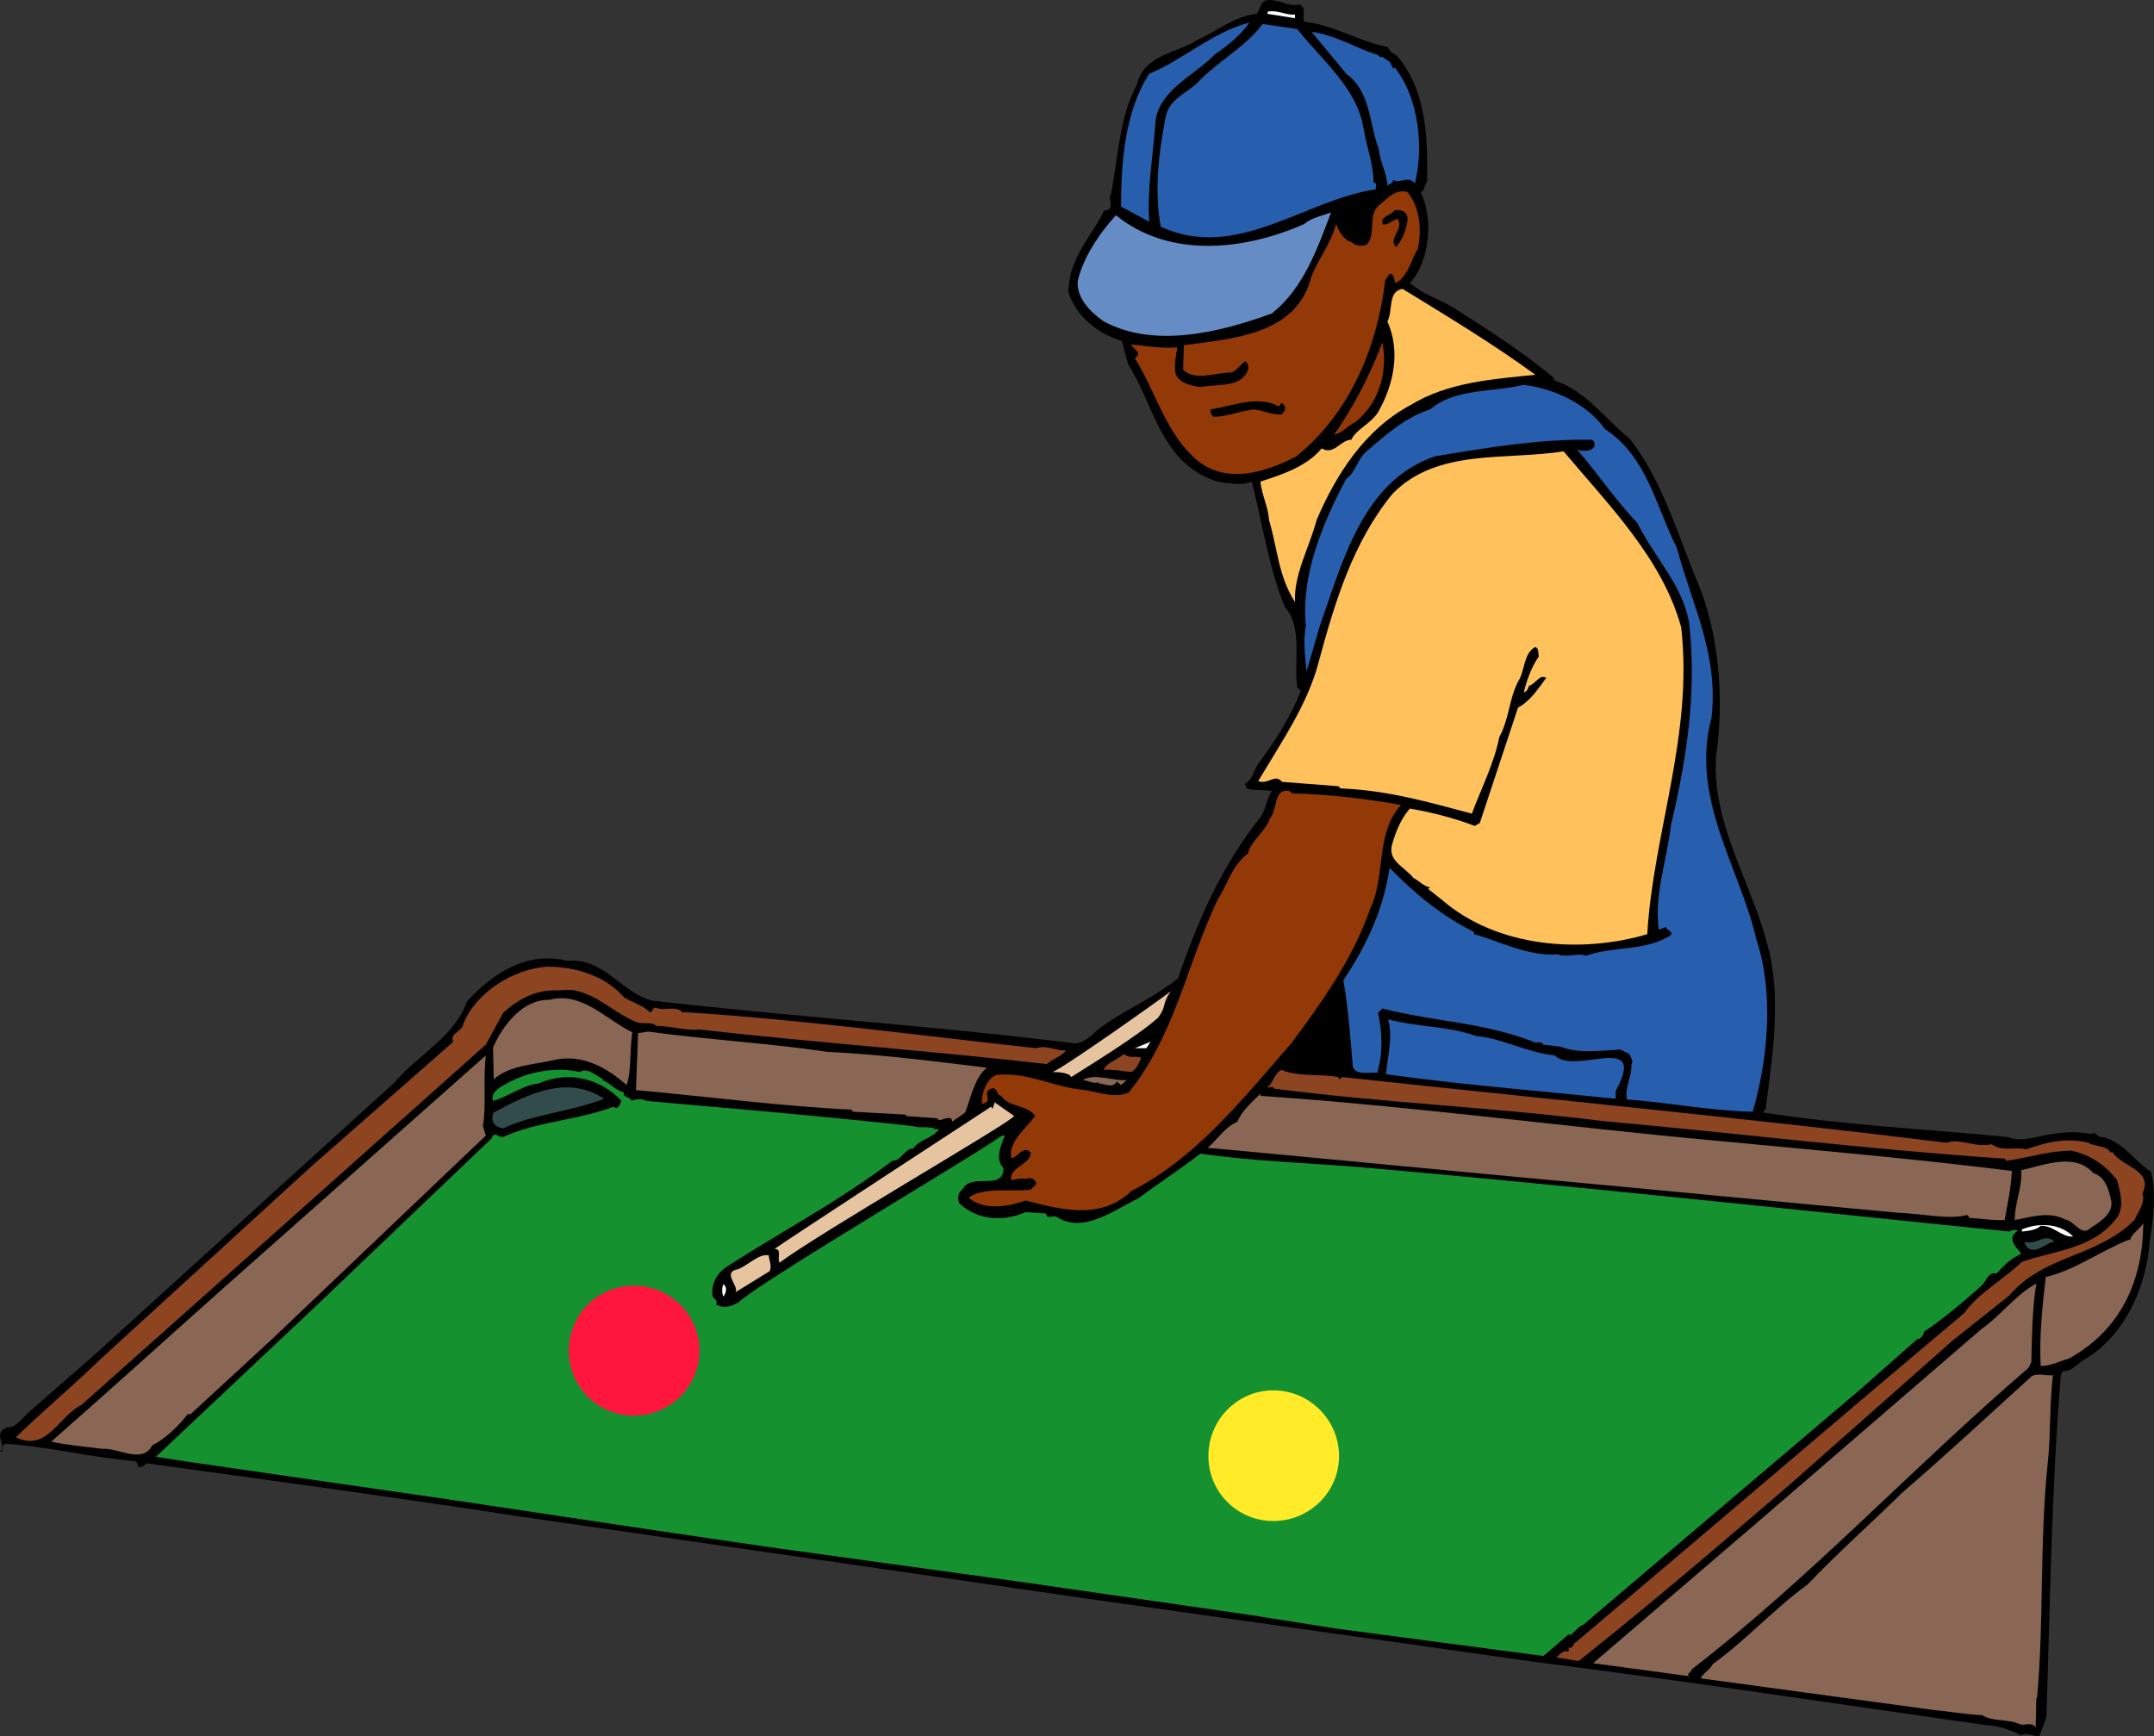 <svg height="230.911" viewBox="0 0 214.846 173.183" width="286.462" xmlns="http://www.w3.org/2000/svg"><rect x="0" y="0" width="214.846" height="173.183" fill="#333333" stroke="none"/><path style="fill:#000" d="M318.806 440.529c1.8-2.232 3.312-4.608 4.968-7.056.936 2.448.216 4.896.792 7.56-1.728-.072-3.96-.36-5.76-.504zm79.776 29.376c-.792.36-1.44 1.368-2.304 1.224l-.216.36c-.936 11.232-1.08 22.896-1.44 34.056-.144.648-.504 1.44-.72 2.016-.648.072-1.224-.432-1.8-.072-.648-.36-2.232-1.008-3.456-1.008-15.048-2.16-29.88-4.392-45.144-6.336l-45.36-6.408-11.376-1.656-44.784-6.48c-12.096-1.872-24.912-3.6-36.864-5.256-.216.216-.432.432-.792.36-.144-.144-.072-.576-.432-.576-4.32-.36-8.424-1.44-12.816-1.728-.36.072-.36.504-.36.792h-.216c.792-.648-.864-1.8.72-2.448.792.144 1.584-1.008 2.088-1.44l6.84-5.976 29.736-27c2.232-2.664 5.976-4.536 7.2-8.064 2.592-2.808 5.976-5.04 10.008-4.032 3.672-.36 5.328 3.168 8.424 3.96 13.68 1.584 28.152 2.52 41.976 4.248.864.216 1.944-.792 2.448-1.296 2.376-1.872 5.616-3.168 8.064-5.184 1.944-5.688 4.32-11.16 8.208-16.056.576-.792.576-1.8 1.152-2.592-.792-.216-1.656 0-2.52-.288-.072-.216-.072-.36-.216-.432.792-.36.936-1.368 1.368-2.016 1.728-2.304 3.24-4.68 4.248-7.272l-.36-.36c-.36-2.664.576-5.976-1.224-7.992-1.584-3.816-2.232-8.352-3.312-12.528-.72.288-1.584.288-2.232.144-.864.072-2.088-.432-2.88-.864-4.176-2.376-4.824-7.272-7.2-10.944l-.648-2.376c-2.304-.648-4.608-2.448-5.328-4.896.072-3.384 2.232-5.4 3.6-8.136 1.152.072.288-1.08.648-1.584.72-3.6.792-7.632 2.592-10.944.648-2.952 3.888-3.096 6.048-4.464 1.944-.864 3.672-2.376 5.904-2.592.36-.504.36-1.224 1.008-1.368 1.08-.144 2.232.72 3.24.432.792.288.216 1.368.504 1.728 2.88.288 5.544 2.016 8.352 2.52.072.504.648.648.936.936 2.88 3.456 3.024 8.064 2.952 12.528-.36.288-.144.864-.648 1.008 1.296 2.592.936 6.912-1.08 9.072 1.512 1.224 2.952 1.584 4.464 2.52 3.168 2.016 6.984 4.464 9.864 6.912l.144.288c3.24 1.152 4.824 3.672 7.488 5.832 3.168 4.104 4.608 9.072 6.552 13.824 2.376 5.4 2.88 12.168 2.016 17.928-.36 6.84 3.6 12.528 5.184 18.864 1.44 5.256.36 11.592-.216 16.2l-.288.36c8.424 1.296 16.2 1.656 24.408 2.448 1.08.432 2.16.144 3.312-.072 1.584-.36 3.312-.576 5.04-.216.432-.432.576.432 1.152.288 2.016.504 3.096 2.304 4.68 3.384l.072-.072c.648 2.088.288 4.896-.072 7.128-.36 4.608-2.448 9.216-6.336 11.664z" transform="translate(-190.502 -334.385)"/><path style="fill:#8c4421" d="M403.406 456.08c-3.888 3.817-8.928 3.385-12.528 7.56l-5.616 4.465-16.2 14.328c-7.2 6.192-14.112 12.096-21.096 17.64l-2.232-.36c.288-.216.72-.792 1.152-.576.144-.072.072-.288.072-.432.504.216.432-.432.72-.504 12.816-10.8 26.064-22.176 38.736-32.832 1.44-2.016 3.96-3.384 5.76-5.112 2.952-1.08 6.984-1.224 9.36-4.248.936-1.08.432-2.736.144-3.888-1.152-1.512-2.664-2.52-4.536-2.952-2.232 0-4.104.648-6.48 1.008l-.216-.216c-13.824-.936-26.424-2.52-40.032-3.744-10.8-1.368-21.672-1.8-32.832-3.24l-.216-.216c-.144.144-.36.072-.504.072.576-.216.648-1.296 1.44-1.728 1.8.72 3.744.36 5.688.72 0 .072.072.144.072.216l.36-.216c20.016 2.16 41.04 4.176 60.264 6.552 1.224-.504 2.736.504 4.464.144 1.152.792 2.232.216 3.456.504 1.944-.648 3.816-1.224 6.192-.648.72.432 1.8.216 2.232 1.008l.144-.144c.792 1.512 4.176 1.8 3.024 4.176.288 1.008-.432 1.8-.792 2.664z" transform="translate(-190.502 -334.385)"/><path style="fill:#8a6755" d="M396.854 469.905c-.864.216-1.872.792-2.808.72-.144-2.952.144-5.688.504-8.856 3.024-.72 5.4-2.592 8.352-3.744l.072.072c.072-.648 1.008-1.08 1.296-1.728 0 5.832-2.304 10.728-7.416 13.536zm2.16-13.032c-.864.936-1.584-.72-2.592-.864-1.584-.864-3.6-.144-4.968.072 0-1.728.792-3.312.648-4.968 2.304-.504 5.328-1.8 7.2.288 1.152.36 1.512 1.584 1.728 2.52.432 1.44-1.008 2.304-2.016 2.952z" transform="translate(-190.502 -334.385)"/><path style="fill:#fff" d="M397.286 457.737c-1.152.072-2.016-1.152-3.24-1.08-.432.432-1.224.504-1.872.576v-.216c1.728-.72 3.888-.576 5.112.72z" transform="translate(-190.502 -334.385)"/><path style="fill:#324c4c" d="M392.462 458.457v-.216c1.08.432 2.016-.936 2.952 0-.864.072-2.16 1.656-2.952.216z" transform="translate(-190.502 -334.385)"/><path style="fill:#8a6755" d="M394.766 480.129c-.864 8.352-.36 15.48-1.08 23.616h-.072l-.072 2.952c-.432-.648-1.152-.072-1.656-.36-1.152-.504-2.736-.216-3.672-.864-1.656-.072-3.168-.36-4.752-.504l-23.328-3.168c.288-.576.864-.792 1.224-1.44 3.312-2.376 5.976-5.4 9.432-7.92 3.096-3.24 6.12-5.904 9.504-9.216 4.68-4.032 8.352-7.488 12.888-11.592.72-.288 1.296 0 2.088-.072-.36 2.88-.216 5.904-.504 8.568zm-1.656-9.864-.288.576c-11.664 10.008-21.6 20.808-33.624 30.096.072.288-.576.36-.216.648l-9.576-1.296 17.208-14.76 21.528-18.576c1.872-1.296 3.456-3.456 5.472-4.536-.432 2.592-.432 5.4-.504 7.848z" transform="translate(-190.502 -334.385)"/><path style="fill:#169130" d="M389.654 461.409c-.936-.144-1.008.792-1.512 1.224-1.944 1.728-3.816 3.312-5.76 4.608.072.288-.432.792-.648.72l-5.544 4.896-27.792 23.616c-.504.144-.864.792-1.296 1.008l-.144-.072-2.52 2.16-20.664-2.736-9.144-1.44-22.968-3.312-23.472-3.24c-11.016-1.584-21.888-3.24-32.976-4.896l-25.92-3.744-3.24-.504 16.128-15.192 17.352-16.56c.216-.792.72-.072 1.152-.144 3.528-1.584 7.416-1.656 11.016-3.024.504.432.648-.36.792-.576-2.16-2.304-5.4-3.024-8.28-1.728-1.368.072-3.168 1.368-4.536 1.728-.288-.864.792-1.44 1.368-1.728 2.016-1.152 4.824-1.728 7.272-1.152.792-.504 1.584.36 2.376.72l-.144.072c.936.36 1.152.936 2.16 1.224-.072.576.648.432.792.864.288-.216 1.152-.216 1.44 0 9 .792 17.568 1.512 26.64 2.52.648.216 1.296 0 2.088.216.072.144.288.072.504.072-.648.936-1.944 1.008-2.592 1.944-.864 0-1.152 1.224-2.088 1.224-5.184 3.96-10.944 6.984-16.416 10.512-1.08.648-1.656 1.8-1.512 2.952.072.288.576.432.36.864.792.432 1.512.216 2.232-.216 2.592-2.304 23.616-14.688 26.28-16.632h.288c-.36.936-1.008 2.304-.144 3.24 0 2.376-3.168.36-4.104 2.16-.432.288-.504.936-.288 1.368 1.8 1.656 4.32 1.872 6.624.864l2.016.144c.144.72.792 0 1.224.432 2.592 1.512 5.472-.72 7.992-1.944 2.016-1.512 4.248-2.952 6.192-4.464 5.4.792 11.304.936 16.92 1.44 21.96 1.944 42.408 4.176 63.792 6.336a.757.757 0 0 1 .936 0c-.144-.216-.504.216-.648.504-.144.72.576 1.224.864 1.728-1.008.432-1.656 1.08-2.448 1.944z" transform="translate(-190.502 -334.385)"/><path style="fill:#8a6755" d="M390.446 456.08c-1.008.073-2.376-.143-3.528-.215 0-.144-.144-.216-.216-.288-1.8.504-4.536-.144-6.84-.216-13.248-1.224-25.704-2.448-39.096-3.672l-26.64-2.52-3.168-.288c1.008-.864 1.728-2.088 2.952-2.592.504-1.152 1.44-1.944 2.304-2.808v.216c14.976 1.008 30.384 3.096 45.36 4.464 9.864.936 19.8 1.8 29.592 3.024-.072 1.728-.432 3.312-.72 4.896z" transform="translate(-190.502 -334.385)"/><path style="fill:#285eae" d="M365.318 445.28c-4.032-.071-8.568-.935-12.528-1.223-.288-1.08.504-2.304.432-3.456.216-.36 0-.648-.216-1.08l-.864-.432c-2.016.072-4.104.432-5.976-.288l-1.728-.216c-.144-.432-.864-.072-1.008-.288-4.968-1.944-10.008-2.016-15.048-3.312l-.432.432c.432 1.944.504 3.96-.072 5.976-.792-.072-2.232.288-2.448-.648-.216-2.808-.504-6.192-.936-8.568 2.304-3.528 3.96-6.912 4.608-11.232 2.448 2.52 5.112 4.752 8.424 6.408v.216c2.448.648 5.328 2.232 8.352 2.016 1.08.36 2.016-.216 2.808.144 2.736-1.008 6.048-.432 8.496-2.088.144-.504-.432-.36-.504-.792l-.72.288c-.504-3.384.792-6.912 1.224-10.512 1.512-6.408 2.592-13.104 1.8-20.088-.648-3.816-3.528-6.624-5.184-10.008-2.16-2.232-3.96-4.968-5.976-7.272.36.072 1.368.288 1.728-.36 0-.288 0-.576-.36-.648-5.256-.072-10.368.792-15.552 1.656-7.272 2.448-9.288 10.728-11.52 16.992l-1.296 4.464c-.144-1.368-.36-3.096-.072-4.536-.504-5.04 1.656-10.224 4.032-14.688.936-.648 1.08-1.872 1.944-2.664 2.088-1.8 3.96-3.456 6.408-4.248 2.592-2.16 6.048-1.656 9.288-2.448 2.952.288 6.48 1.944 8.136 4.392 4.248 2.736 5.112 7.776 7.2 11.88 1.512 5.688 4.176 10.584 3.456 16.92-2.16 8.064 2.808 14.904 4.464 22.104 1.8 5.4 1.152 12.024-.36 17.208z" transform="translate(-190.502 -334.385)"/><path style="fill:#ffc15b" d="M354.806 427.569c-6.552 1.944-14.976 1.368-20.52-3.456l-1.368-1.08c.144 0 .144-.072.216-.144-.576-.072-1.008-.576-1.656-.936-.936-1.152-2.664-1.728-2.088-3.456.36-1.224.864-2.448 1.728-3.456 2.16.36 4.392.936 6.48 1.728l.504-.288 3.816-11.52c1.152-.576 2.016-1.872 2.808-2.952-.648-.432-1.008.576-1.728.792-.072.288-.216.576-.504.648.216-.936.72-2.52 1.512-3.6-.144-.288.072-.72-.36-.936-1.224.648-1.008 2.376-1.728 3.456-.936 1.872-.864 3.672-1.872 5.544-.504 2.592-1.8 5.112-2.736 7.632-4.392-1.152-8.208-2.304-13.104-2.52l-.216-.216-5.616-.432c-.72-.864-1.296.288-2.376-.072 2.304-3.888 4.968-7.704 6.048-11.952 1.584-5.832 3.384-11.88 7.344-16.704 4.464-4.608 11.448-3.312 17.064-4.248 4.536 5.4 9.864 10.728 11.736 17.568 1.224 10.728-2.808 20.592-3.384 30.6z" transform="translate(-190.502 -334.385)"/><path style="fill:#285eae" d="M351.638 443.985c-7.704-.792-15.768-1.44-22.896-2.448.144-1.656.72-3.672.216-5.472 3.024.792 5.904.648 8.784 1.656 2.52.216 5.04 1.656 7.848 1.944 1.944 2.016 9.144-2.376 6.192 3.312-.216.216-.072.648-.144 1.008z" transform="translate(-190.502 -334.385)"/><path style="fill:#ffc15b" d="M331.19 374.793c-4.608 2.448-7.488 7.056-9.36 11.448-.72 2.736-2.304 5.472-2.16 8.208-1.656-2.592-1.728-5.256-2.592-8.208-.072-1.224-.72-2.52-.864-3.816 2.232-.72 4.608-1.512 6.12-3.312 1.224.72 1.872-.864 2.952-.864.504-1.08 1.944-1.584 2.664-2.736 1.512-2.664 2.304-5.976.936-9.072.576-1.008 0-3.024 1.512-3.24 4.464 2.736 9 5.472 13.248 8.568-4.176.432-8.712.72-12.456 3.024z" transform="translate(-190.502 -334.385)"/><path style="fill:#285eae" d="M331.622 352.689c-.648-.864-1.44.072-2.16-.36 0 .36-.36.36-.576.576-.072-1.368-.72-2.232-.864-3.672-.936-2.376-.792-5.76-3.24-7.488l-3.456-4.176c2.376.288 4.464 1.656 6.624 2.304l.216.216c.288-.144.576.288.936.432l.36.72.144-.144c2.52 3.168 2.88 8.28 2.016 11.592z" transform="translate(-190.502 -334.385)"/><path style="fill:#933807" d="M329.678 362.625c-.144-.36-.072-.936-.576-.936l-.432.648c-.792 6.624-3.456 13.176-8.856 17.568-3.024 1.584-6.912 2.808-9.864.432-3.168-2.664-4.176-6.912-6.264-10.224.864-.576-.144-.864-.36-1.368 1.44.144 3.24.432 4.608.288-.144.792-.288 1.584-.216 2.448.144 1.008 1.584 1.44 2.592 1.512 1.656-.36 3.96.144 4.68-1.728.072-.216 0-.648-.288-.864-.576.432-.936 1.152-1.584 1.152-1.296 0-3.528.864-4.608-.288l.072-2.448c4.896-.648 11.232-1.08 12.672-6.696.648-1.8 2.016-3.456 2.52-5.4.216.648.792 1.656 1.512 1.8.504.432.936.432 1.512.288 1.08-1.08 0-3.096 1.368-4.032.792-.72 1.656-1.584 2.736-1.224 1.224 1.512 1.44 3.744 1.008 5.688-.72 1.152-.936 2.736-2.232 3.384z" transform="translate(-190.502 -334.385)"/><path style="fill:#000" d="M329.75 359.025c-.864-.864.864-1.8.144-2.808-.504.144-.864.576-1.44.576-.432-.792.864-.936 1.152-1.44.648-.072 1.224.072 1.296.864-.072.936-.504 2.088-1.152 2.808z" transform="translate(-190.502 -334.385)"/><path style="fill:#933807" d="M327.158 425.049c-1.656 4.824-4.68 9.144-7.848 13.392-4.896 5.616-9.504 11.448-15.984 14.76-3.024 2.952-7.2 1.8-10.512.936-1.872.648-4.248 1.008-5.688-.288 1.44-1.08 4.248-.576 6.192-.792.144-.288.792-.504.432-.864a.687.687 0 0 0-.864-.216c-.36-.072-1.008 0-1.512.144-.288-1.296 1.872-1.512 1.944-2.736-.72-.864-1.296.504-1.944.504-.36-1.512 1.512-3.024 2.376-4.176-.792-1.152-2.664-.864-3.384-2.016-.504-.072-.36-.936-1.008-.72-1.008.432.36 1.296-.936 1.512 0-.936.36-2.376 1.44-2.88 3.096-.288 5.472 1.08 8.28 1.44 1.728.144 3.456 1.008 4.968.288 4.608-5.76 5.76-12.744 8.856-19.224 1.08-1.728 1.368-3.312 3.024-4.608.216-1.152 1.728-2.16 2.16-3.456.792-.864.36-3.168 2.016-2.736l.216.216c3.384.072 7.272.504 10.872 1.152-2.592 2.808-1.512 7.128-3.096 10.368zm-3.6-47.304c1.944-2.736 3.672-6.12 4.824-9.216.576 3.024-.36 6.12-2.736 7.992-.648.288-1.296 1.08-2.088 1.224z" transform="translate(-190.502 -334.385)"/><path style="fill:#285eae" d="M327.734 353.265c-7.2 1.08-13.824 7.2-21.456 3.744-.648-3.528-.216-7.416.504-11.016.432-1.944 2.304-2.304 3.528-3.744 2.088-2.016 4.536-3.312 6.12-5.472l3.456.504c2.592 3.24 5.976 5.904 6.624 9.936.36 2.088.936 3.312 1.008 5.4.432 0 .144.432.216.648z" transform="translate(-190.502 -334.385)"/><path style="fill:#000" d="M326.438 356.793c.432.288-.072.576.072.936-.576.288-1.008-.432-1.512-.648-.072-.792-.288-1.224-.576-1.944 1.08-.072 1.8-.576 2.88-.648z" transform="translate(-190.502 -334.385)"/><path style="fill:#658cc5" d="M317.366 365.649c-5.112 1.872-11.736 3.528-16.776.792-1.368-.936-2.736-2.376-2.592-4.032.504-2.232 2.088-4.68 3.816-6.552 5.4 4.392 12.96 3.456 18.792.864.72-.648 1.8-.792 2.664-1.152-1.368 3.6-2.736 7.56-5.904 10.08z" transform="translate(-190.502 -334.385)"/><path style="fill:#fff" d="M316.934 335.769v-.216c.936-.216 1.8.36 2.736.288v.36z" transform="translate(-190.502 -334.385)"/><path style="fill:#000" d="M315.134 375.297c-1.152.144-2.448.72-3.672.648-.072-.216-.288-.432-.216-.72 2.304-.36 4.68-1.44 6.84-.288.144-.144.144-.432.36-.288.432.36.216.792-.144 1.08-1.152.072-2.448-.72-3.168-.432z" transform="translate(-190.502 -334.385)"/><path style="fill:#285eae" d="M311.678 339.8c-1.872 2.017-5.328 3.385-5.904 6.48-.216 3.385-.864 6.769-.648 10.225l-2.808-1.512c0-4.32.36-9.432 2.808-13.248 3.456-1.44 6.336-4.176 10.008-5.112-.936 1.296-2.16 2.304-3.456 3.168z" transform="translate(-190.502 -334.385)"/><path style="fill:#e7c4a0" d="M305.99 435.92c-2.088 1.873-7.2 4.969-8.64 5.905-.216-.504-1.584-.504-1.872-.504 1.152-.432 10.8-7.272 11.808-8.064-.936 1.296-.36 1.44-1.296 2.664z" transform="translate(-190.502 -334.385)"/><path style="fill:#fff" d="m303.686 438.945 1.584-.648-.432.648z" transform="translate(-190.502 -334.385)"/><path style="fill:#8c4421" d="M303.326 441.32c-.792-.071-1.8-.287-2.736-.215.36-.792 1.296-.936 2.016-1.584.648.504.864.144 1.728.36-.216.504-.432 1.152-1.008 1.44z" transform="translate(-190.502 -334.385)"/><path style="fill:#8a6755" d="M301.886 442.257c-.36.792-1.368.144-1.8.216v-.144c-.432.216-1.008-.144-1.584-.216 1.224-.72 3.024.144 4.392 0l-.576.504z" transform="translate(-190.502 -334.385)"/><path style="fill:#8c4421" d="M294.902 440.529c-11.232-1.296-23.256-2.16-34.704-3.456-1.44.144-2.808-.36-4.248-.36-.432-.432-1.224-.144-1.944-.36-2.664-1.08-4.752-3.672-7.704-3.168-2.232-.144-4.032.792-5.616 2.232l-1.728 3.168-21.312 19.008-19.008 16.92c-2.304 1.152-3.456 4.752-6.552 3.24 2.736-2.664 5.688-5.112 8.496-7.848l20.952-19.152 14.184-12.456c-.432-.864.936-1.008 1.008-1.8 1.224-3.096 4.968-5.472 8.352-5.688 2.88 0 5.832.936 7.704 3.096.792.432 1.8.792 2.376 1.296.432.504.36-.432.792-.288.792.36 2.088-.288 2.664.504l.072-.072c11.736.72 23.904 2.376 35.208 3.6.936-.36 1.944.288 2.952.216-.432.576-1.368.864-1.944 1.368z" transform="translate(-190.502 -334.385)"/><path style="fill:#e7c4a0" d="M268.262 460.329c-.288-.36.288-1.368-.504-1.368.648-.504 21.6-14.184 21.6-14.184l.144.216.216-.648 1.944 1.368c-.72.864-19.224 11.52-23.4 14.616z" transform="translate(-190.502 -334.385)"/><path style="fill:#8a6755" d="M286.766 445.353c-.432.36-.864.576-1.296.936.072-.144-.144-.504-.432-.36-.36-.072-.792.432-1.08 0l-3.096-.216v-.144l-5.256-.288-.216-.216c-6.552-.288-14.328-1.296-21.456-1.944l.216-5.688 1.008-.144c5.76.792 12.024 1.152 17.856 2.016 5.688.288 10.584.936 15.912 1.584-1.296 1.08-1.584 3.096-2.16 4.464z" transform="translate(-190.502 -334.385)"/><path style="fill:#e7c4a0" d="M263.87 463.28c.36-.647-1.44-2.015.288-2.303 1.008-.432 2.088-1.584 3.024-1.368 0 .432.36 1.08.072 1.584z" transform="translate(-190.502 -334.385)"/><path style="fill:#fff" d="M262.646 463.713a1.788 1.788 0 0 1 0-1.224c.432.288.288.864 0 1.224z" transform="translate(-190.502 -334.385)"/><path style="fill:#8a6755" d="M252.998 442.617c-1.944-1.728-4.392-3.096-7.128-2.52-2.088.504-4.464.504-6.12 1.944l-.072-3.168c1.008-2.304 3.024-4.824 5.616-4.752 3.24-.864 5.616 1.944 8.28 3.24-.288 1.8-.072 3.888-.576 5.256z" transform="translate(-190.502 -334.385)"/><path style="fill:#324c4c" d="M240.686 446.937c-.72-.072-1.368-.648-.936-1.584 3.384-1.8 7.272-3.816 11.016-1.368-3.312 1.296-6.984 1.512-10.08 2.952z" transform="translate(-190.502 -334.385)"/><path style="fill:#8a6755" d="m238.67 446.72.288.937-21.168 20.16-8.28 7.632h-.288c-.864 1.152-2.304 2.52-3.528 3.096-1.008 1.944-3.384.216-5.04.36-1.584-.216-3.456-.36-5.04-.72 5.832-5.112 11.376-10.152 17.28-15.408l26.064-23.112c-.288 2.52.072 4.824-.288 7.056z" transform="translate(-190.502 -334.385)"/><path style="fill:#ff163d" d="M247.238 469.113c0-3.6 2.88-6.48 6.48-6.48 3.6 0 6.552 2.88 6.552 6.48 0 3.6-2.952 6.48-6.552 6.48-3.6 0-6.48-2.88-6.48-6.48z" transform="translate(-190.502 -334.385)"/><path style="fill:#ffeb27" d="M311.03 479.625c0-3.6 2.88-6.552 6.48-6.552 3.6 0 6.552 2.952 6.552 6.552 0 3.6-2.952 6.48-6.552 6.48-3.6 0-6.48-2.88-6.48-6.48z" transform="translate(-190.502 -334.385)"/></svg>
